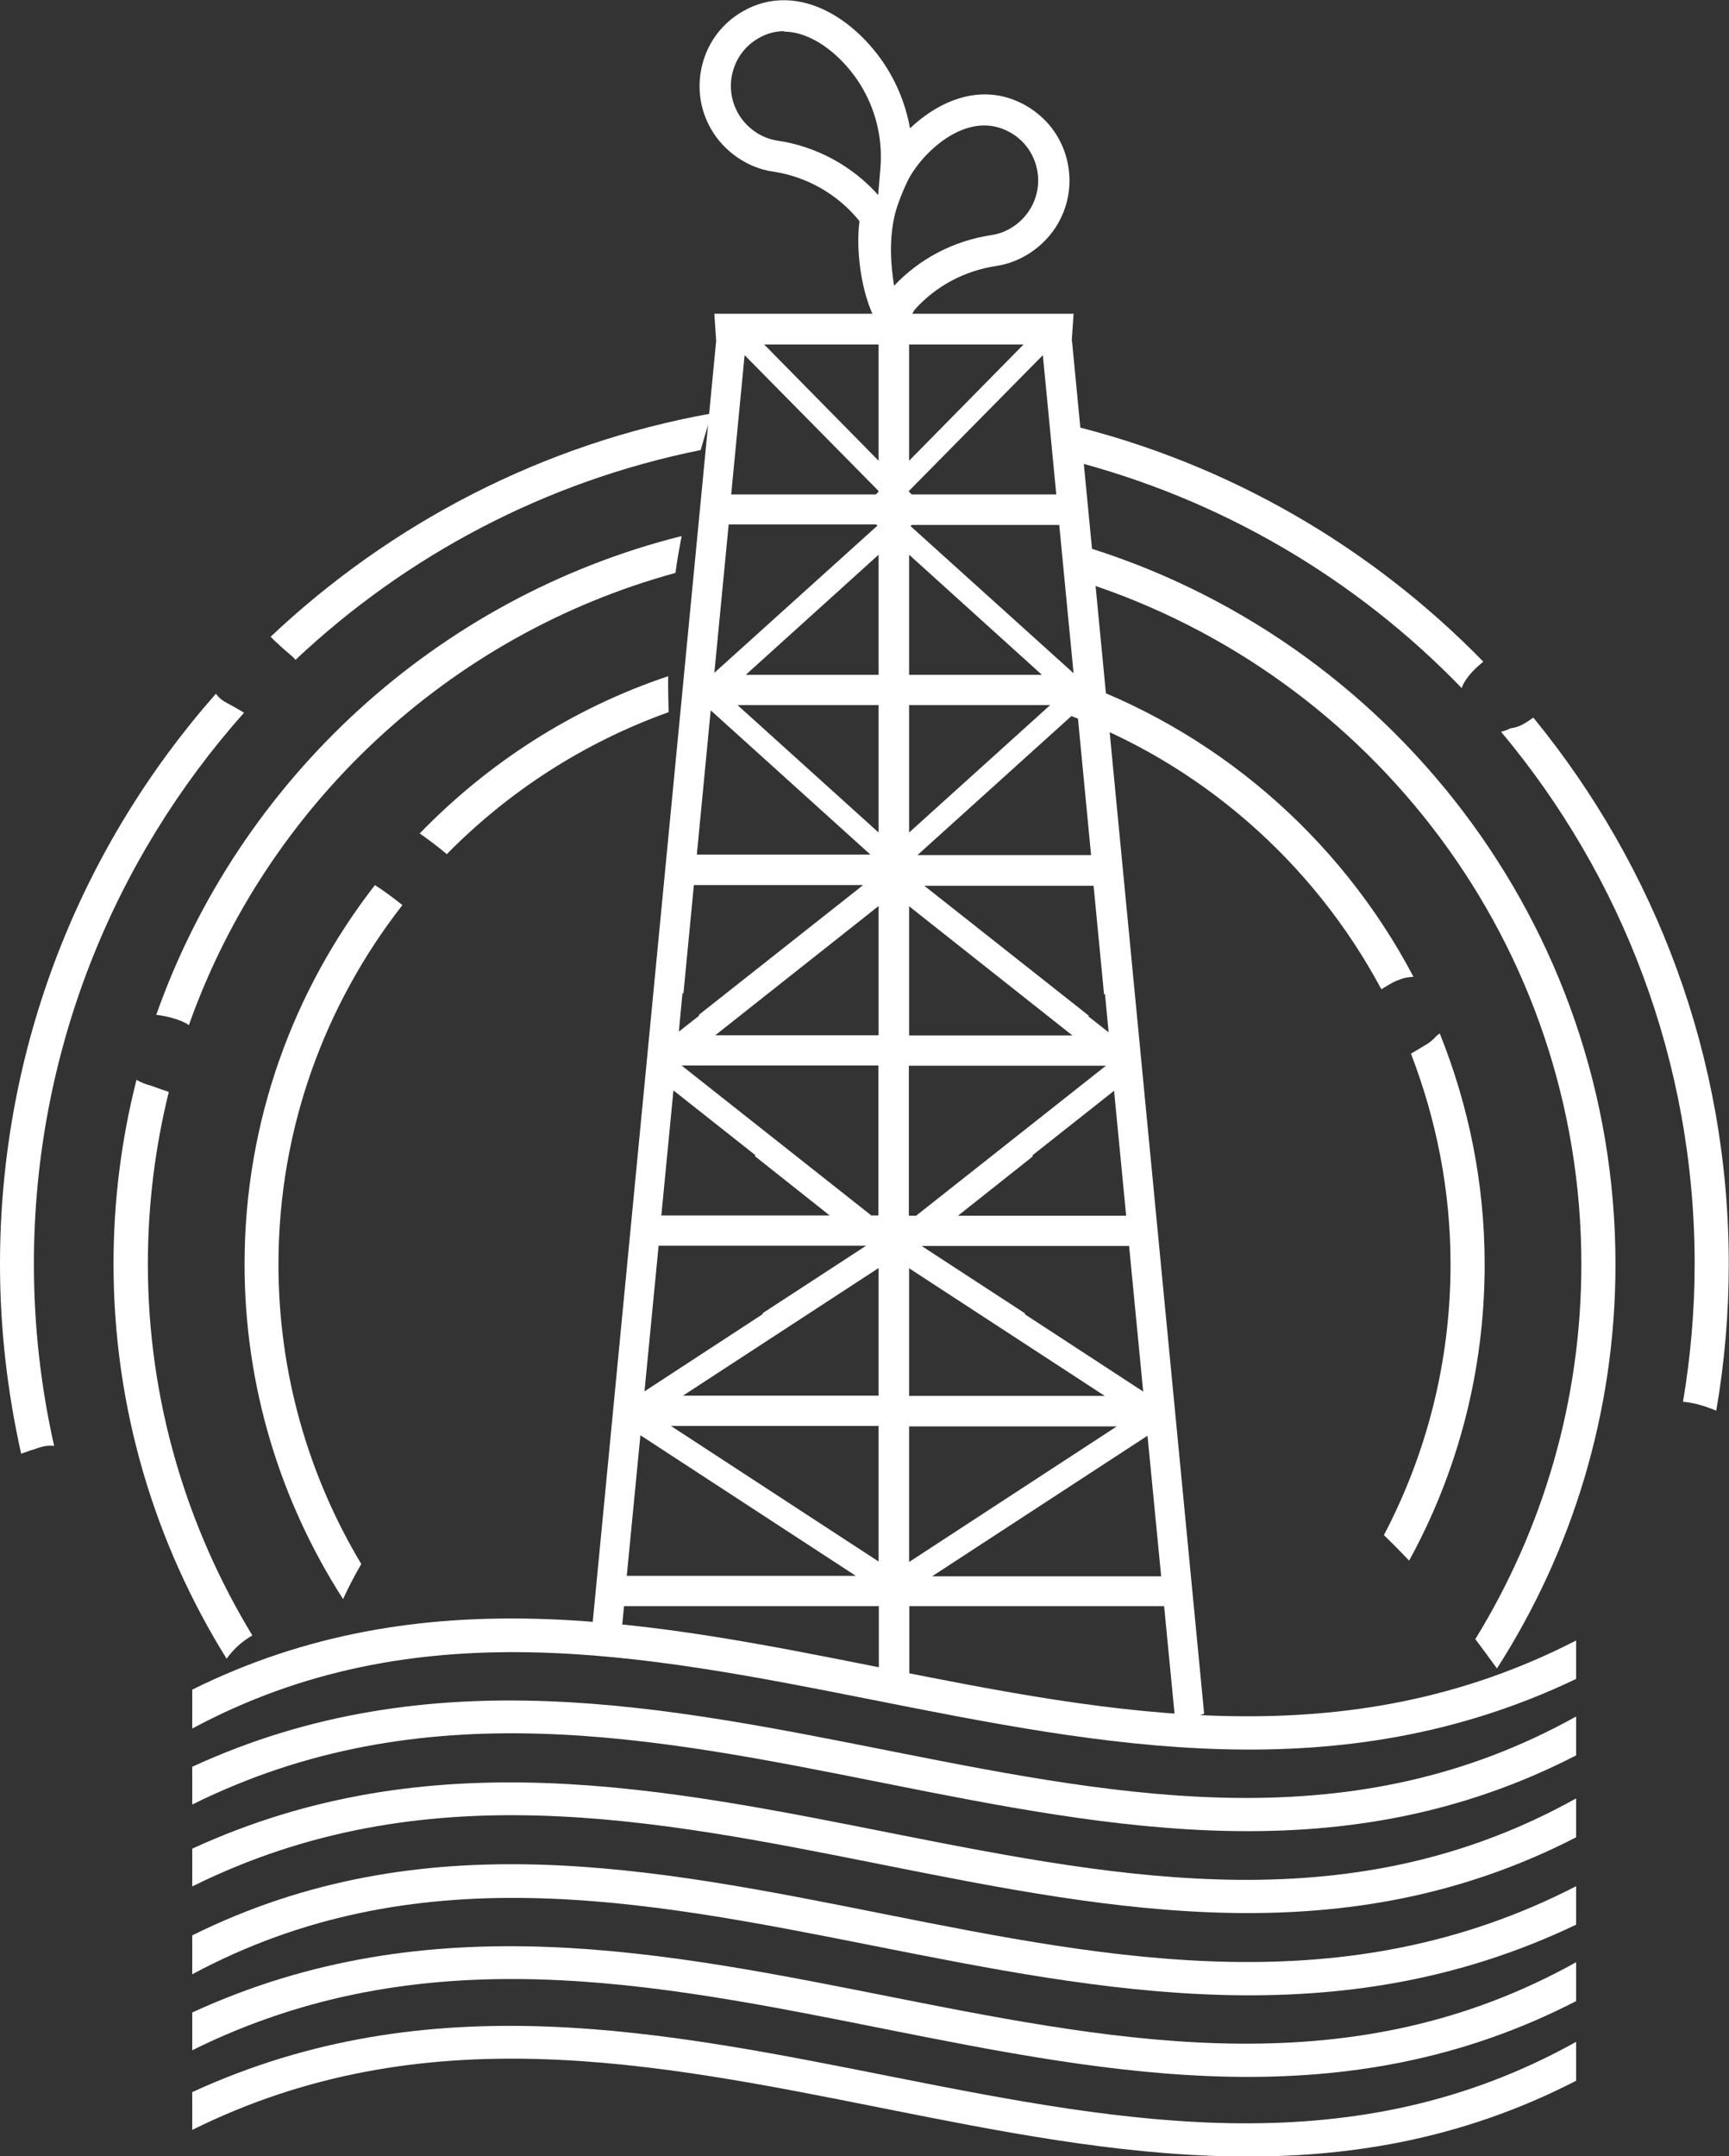 <svg width="219" height="273" viewBox="0 0 219 273" fill="none" xmlns="http://www.w3.org/2000/svg">
<rect x="0" y="0" width="219" height="273" fill="#333333" stroke="none"/>
<g clip-path="url(#clip0_90_2173)">
<path d="M50.975 114.593C49.851 113.7 48.699 112.835 47.489 112.058C37.172 125.337 30.977 141.959 30.977 160.049C30.977 175.663 35.588 190.21 43.454 202.453C44.146 200.926 44.924 199.457 45.76 198.016C39.103 186.897 35.271 173.934 35.271 160.078C35.271 142.938 41.149 127.181 50.946 114.621L50.975 114.593Z" fill="white"/>
<path d="M56.565 108.169C64.374 100.218 73.97 93.996 84.689 90.165C84.661 88.638 84.603 87.14 84.632 85.613C72.558 89.646 61.81 96.588 53.165 105.519C54.346 106.354 55.499 107.218 56.594 108.14L56.565 108.169Z" fill="white"/>
<path d="M182.346 130.839C182.346 130.839 182.058 131.07 181.914 131.185C181.626 131.531 181.28 131.819 180.877 132.107C180.156 132.539 179.436 132.971 178.716 133.403C181.914 141.7 183.73 150.658 183.73 160.078C183.73 172.436 180.675 184.103 175.287 194.358C176.382 195.395 177.448 196.49 178.485 197.584C184.594 186.436 188.052 173.675 188.052 160.078C188.052 149.765 186.006 139.914 182.375 130.868L182.346 130.839Z" fill="white"/>
<path d="M176.958 124.156C177.621 123.839 178.341 123.695 179.033 123.667C169.696 105.922 153.761 92.152 134.541 85.671C134.57 87.198 134.599 88.724 134.599 90.251C152.003 96.531 166.354 109.148 174.97 125.251C175.604 124.848 176.266 124.444 176.958 124.128V124.156Z" fill="white"/>
<path d="M31.985 207.091C23.629 193.35 18.73 177.276 18.73 160.049C18.73 152.531 19.652 145.243 21.381 138.243C20.632 137.984 19.912 137.753 19.162 137.465C18.471 137.292 17.894 137.062 17.289 136.716C15.387 144.177 14.379 151.984 14.379 160.021C14.379 178.37 19.652 195.453 28.7 210C29.565 208.79 30.689 207.782 31.956 207.062L31.985 207.091Z" fill="white"/>
<path d="M19.796 128.477C21.122 128.65 22.505 128.996 23.6 129.572C23.715 129.63 23.802 129.716 23.917 129.802C33.772 102.004 56.853 80.37 85.554 72.535C85.756 70.979 86.044 69.424 86.332 67.868C55.326 75.646 30.314 98.691 19.796 128.477Z" fill="white"/>
<path d="M136.5 68.905C137.192 70.374 137.423 72.045 137.163 73.659C173.73 85.383 200.299 119.663 200.299 160.078C200.299 177.449 195.371 193.696 186.87 207.523C187.793 208.761 188.715 210 189.608 211.239C199.088 196.461 204.621 178.918 204.621 160.078C204.621 117.041 175.834 80.572 136.529 68.934L136.5 68.905Z" fill="white"/>
<path d="M30.948 90.251C30.17 89.79 29.363 89.329 28.556 88.897C28.067 88.638 27.663 88.263 27.346 87.831C10.345 107.103 0 132.395 0 160.049C0 168.288 0.951 176.325 2.68 184.045C2.997 183.93 3.285 183.844 3.602 183.728C3.804 183.642 4.005 183.584 4.207 183.527C4.495 183.44 4.783 183.325 5.072 183.239C5.706 183.037 6.311 182.979 6.858 183.066C5.187 175.663 4.294 167.942 4.294 160.021C4.294 133.259 14.379 108.802 30.919 90.222L30.948 90.251Z" fill="white"/>
<path d="M34.291 80.63C34.435 80.774 34.579 80.918 34.723 81.062C35.184 81.494 35.645 81.926 36.106 82.329C36.308 82.502 36.481 82.646 36.683 82.819C36.683 82.819 36.712 82.819 36.74 82.876C37.029 83.078 37.23 83.309 37.432 83.539C51.465 70.317 69.129 60.926 88.753 56.979C89.185 55.424 89.646 53.897 90.136 52.342C68.726 56.173 49.448 66.284 34.262 80.63H34.291Z" fill="white"/>
<path d="M135.405 53.753C135.722 55.222 135.693 56.778 135.204 58.189C154.51 63.058 171.713 73.226 185.141 87.111C185.228 86.852 185.343 86.593 185.487 86.362C186.092 85.354 186.957 84.519 187.879 83.769C173.759 69.309 155.692 58.708 135.405 53.782V53.753Z" fill="white"/>
<path d="M213.208 177.477C214.649 177.593 216.061 178.053 217.386 178.601C218.424 172.58 218.971 166.387 218.971 160.049C218.971 133.807 209.664 109.724 194.218 90.856C193.757 91.173 193.296 91.49 192.806 91.749C192.316 92.008 191.798 92.152 191.308 92.21C190.933 92.412 190.53 92.555 190.126 92.642C205.428 110.905 214.649 134.412 214.649 160.021C214.649 165.955 214.13 171.774 213.179 177.449L213.208 177.477Z" fill="white"/>
<path d="M113.534 44.16L111.459 41.481C109.269 38.284 108.318 32.119 108.866 28C106.157 24.63 102.21 22.354 97.887 21.72C94.717 21.259 91.721 19.214 90.078 16.362C88.609 13.827 88.234 10.889 88.983 8.066C89.732 5.243 91.548 2.881 94.084 1.44C97.455 -0.519 101.403 -0.432 105.178 1.642C108.117 3.255 110.854 6.021 112.698 9.218C113.966 11.407 114.831 13.798 115.263 16.247C119.326 12.416 124.772 10.399 129.988 13.395C132.524 14.864 134.339 17.198 135.088 20.021C135.838 22.844 135.463 25.782 133.993 28.317C132.351 31.169 129.354 33.214 126.184 33.675C122.15 34.28 118.49 36.239 115.811 39.263L115.436 39.926C115.205 40.272 115.033 40.646 114.86 41.049L113.563 44.189L113.534 44.16ZM113.39 26.992C112.554 30.276 112.843 33.646 113.246 36.181C116.502 32.724 120.825 30.477 125.608 29.757C127.625 29.469 129.527 28.144 130.564 26.329C131.486 24.716 131.746 22.844 131.256 21.029C130.766 19.214 129.613 17.716 128 16.794C122.698 13.741 117.078 19.07 115.177 22.498C114.6 23.535 113.678 25.84 113.39 26.992ZM99.328 3.946C98.204 3.946 97.109 4.235 96.072 4.839C94.458 5.761 93.305 7.259 92.816 9.074C92.326 10.86 92.585 12.761 93.507 14.374C94.545 16.189 96.446 17.514 98.463 17.802C103.391 18.523 107.944 21 111.229 24.687L111.517 21.288C111.805 17.774 111.027 14.259 109.269 11.206C107.8 8.642 105.552 6.366 103.276 5.128C101.893 4.379 100.567 4.004 99.299 4.004L99.328 3.946Z" fill="white"/>
<path fill-rule="evenodd" clip-rule="evenodd" d="M135.751 43.152L135.982 39.724H90.481L90.712 43.152L74.863 207.551C74.863 207.551 75.065 207.523 75.18 207.523C76.448 207.523 77.543 207.753 78.581 208.099L79.042 203.346H111.315V212.794C112.612 213.14 113.937 213.572 115.177 214.177V203.346H147.45L148.949 218.786C150.044 218.008 151.254 217.374 152.522 216.971L135.78 43.152H135.751ZM92.297 66.399H110.969L111.142 66.543L90.481 85.181L92.297 66.399ZM90.02 89.934L110.249 108.198H88.263L90.02 89.934ZM86.505 125.741C86.505 125.741 86.534 125.798 86.562 125.827L87.888 112.058H109.327L88.493 128.506C88.493 128.506 88.551 128.564 88.551 128.593L85.986 130.609L86.447 125.712L86.505 125.741ZM85.323 138.07L95.639 146.222C95.639 146.222 95.639 146.337 95.639 146.395L105.091 153.885H83.767L85.295 138.099L85.323 138.07ZM83.422 157.716H109.702L96.619 166.243C96.619 166.243 96.619 166.329 96.59 166.387L81.635 176.152L83.422 157.716ZM79.387 199.514L81.116 181.712L108.405 199.514H79.387ZM111.286 197.7L84.978 180.531H111.286V197.7ZM111.286 176.7H86.505L111.286 160.539V176.7ZM111.286 153.885H110.364L86.332 134.901H111.258V153.885H111.286ZM111.286 131.07H90.597L111.286 114.708V131.07ZM111.286 105.403L93.421 89.272H111.286V105.403ZM111.286 85.44H94.458L111.286 70.23V85.44ZM111.286 62.251L110.941 62.597H92.614L94.314 44.967L111.258 62.136V62.222L111.286 62.251ZM111.286 58.333L96.792 43.613H111.286V58.333ZM144.799 176.181L129.844 166.416C129.844 166.416 129.844 166.329 129.815 166.272L116.733 157.745H143.013L144.799 176.181ZM142.667 153.914H121.343L130.795 146.424C130.795 146.424 130.795 146.309 130.795 146.251L141.111 138.099L142.638 153.885L142.667 153.914ZM139.901 125.885C139.901 125.885 139.929 125.827 139.958 125.798L140.419 130.695L137.855 128.679C137.855 128.679 137.912 128.621 137.912 128.593L117.078 112.144H138.517L139.843 125.914L139.901 125.885ZM138.2 108.255H116.214L136.443 89.992L138.2 108.255ZM135.982 85.239L115.321 66.601L115.494 66.457H134.166L135.982 85.239ZM115.148 43.613H129.642L115.148 58.333V43.613ZM115.148 62.136L132.091 44.967L133.792 62.597H115.465L115.119 62.222V62.136H115.148ZM115.148 70.23L131.976 85.44H115.148V70.23ZM115.148 89.272H133.014L115.148 105.403V89.272ZM115.148 114.737L135.837 131.099H115.148V114.737ZM115.148 134.93H140.073L116.041 153.914H115.119V134.93H115.148ZM115.148 160.568L139.929 176.728H115.148V160.568ZM115.148 180.588H141.457L115.148 197.757V180.588ZM118.058 199.572L145.347 181.77L147.076 199.572H118.058Z" fill="white"/>
<path fill-rule="evenodd" clip-rule="evenodd" d="M24.349 223.683V228.465C82.787 199.486 141.226 252.288 199.636 222.243V217.317C143.416 248.658 84.689 195.914 24.349 223.683Z" fill="white"/>
<path fill-rule="evenodd" clip-rule="evenodd" d="M24.349 234.054V238.835C82.787 209.856 141.226 262.658 199.636 232.613V227.687C143.416 259.029 84.689 206.284 24.349 234.054Z" fill="white"/>
<path fill-rule="evenodd" clip-rule="evenodd" d="M24.349 213.918V218.844C80.569 188.683 139.324 241.37 199.636 212.564V207.696C141.197 237.741 82.759 184.967 24.349 213.918Z" fill="white"/>
<path fill-rule="evenodd" clip-rule="evenodd" d="M24.349 254.794V259.576C82.787 230.597 141.226 283.399 199.636 253.354V248.428C143.416 279.77 84.689 227.025 24.349 254.794Z" fill="white"/>
<path fill-rule="evenodd" clip-rule="evenodd" d="M24.349 264.876V269.658C82.787 240.679 141.226 293.481 199.636 263.436V258.51C143.416 289.852 84.689 237.107 24.349 264.876Z" fill="white"/>
<path fill-rule="evenodd" clip-rule="evenodd" d="M24.349 245.029V249.955C80.569 219.794 139.324 272.482 199.636 243.675V238.807C141.197 268.852 82.759 216.078 24.349 245.029Z" fill="white"/>
</g>
<defs>
<clipPath id="clip0_90_2173">
<rect width="219" height="273" fill="white"/>
</clipPath>
</defs>
</svg>
